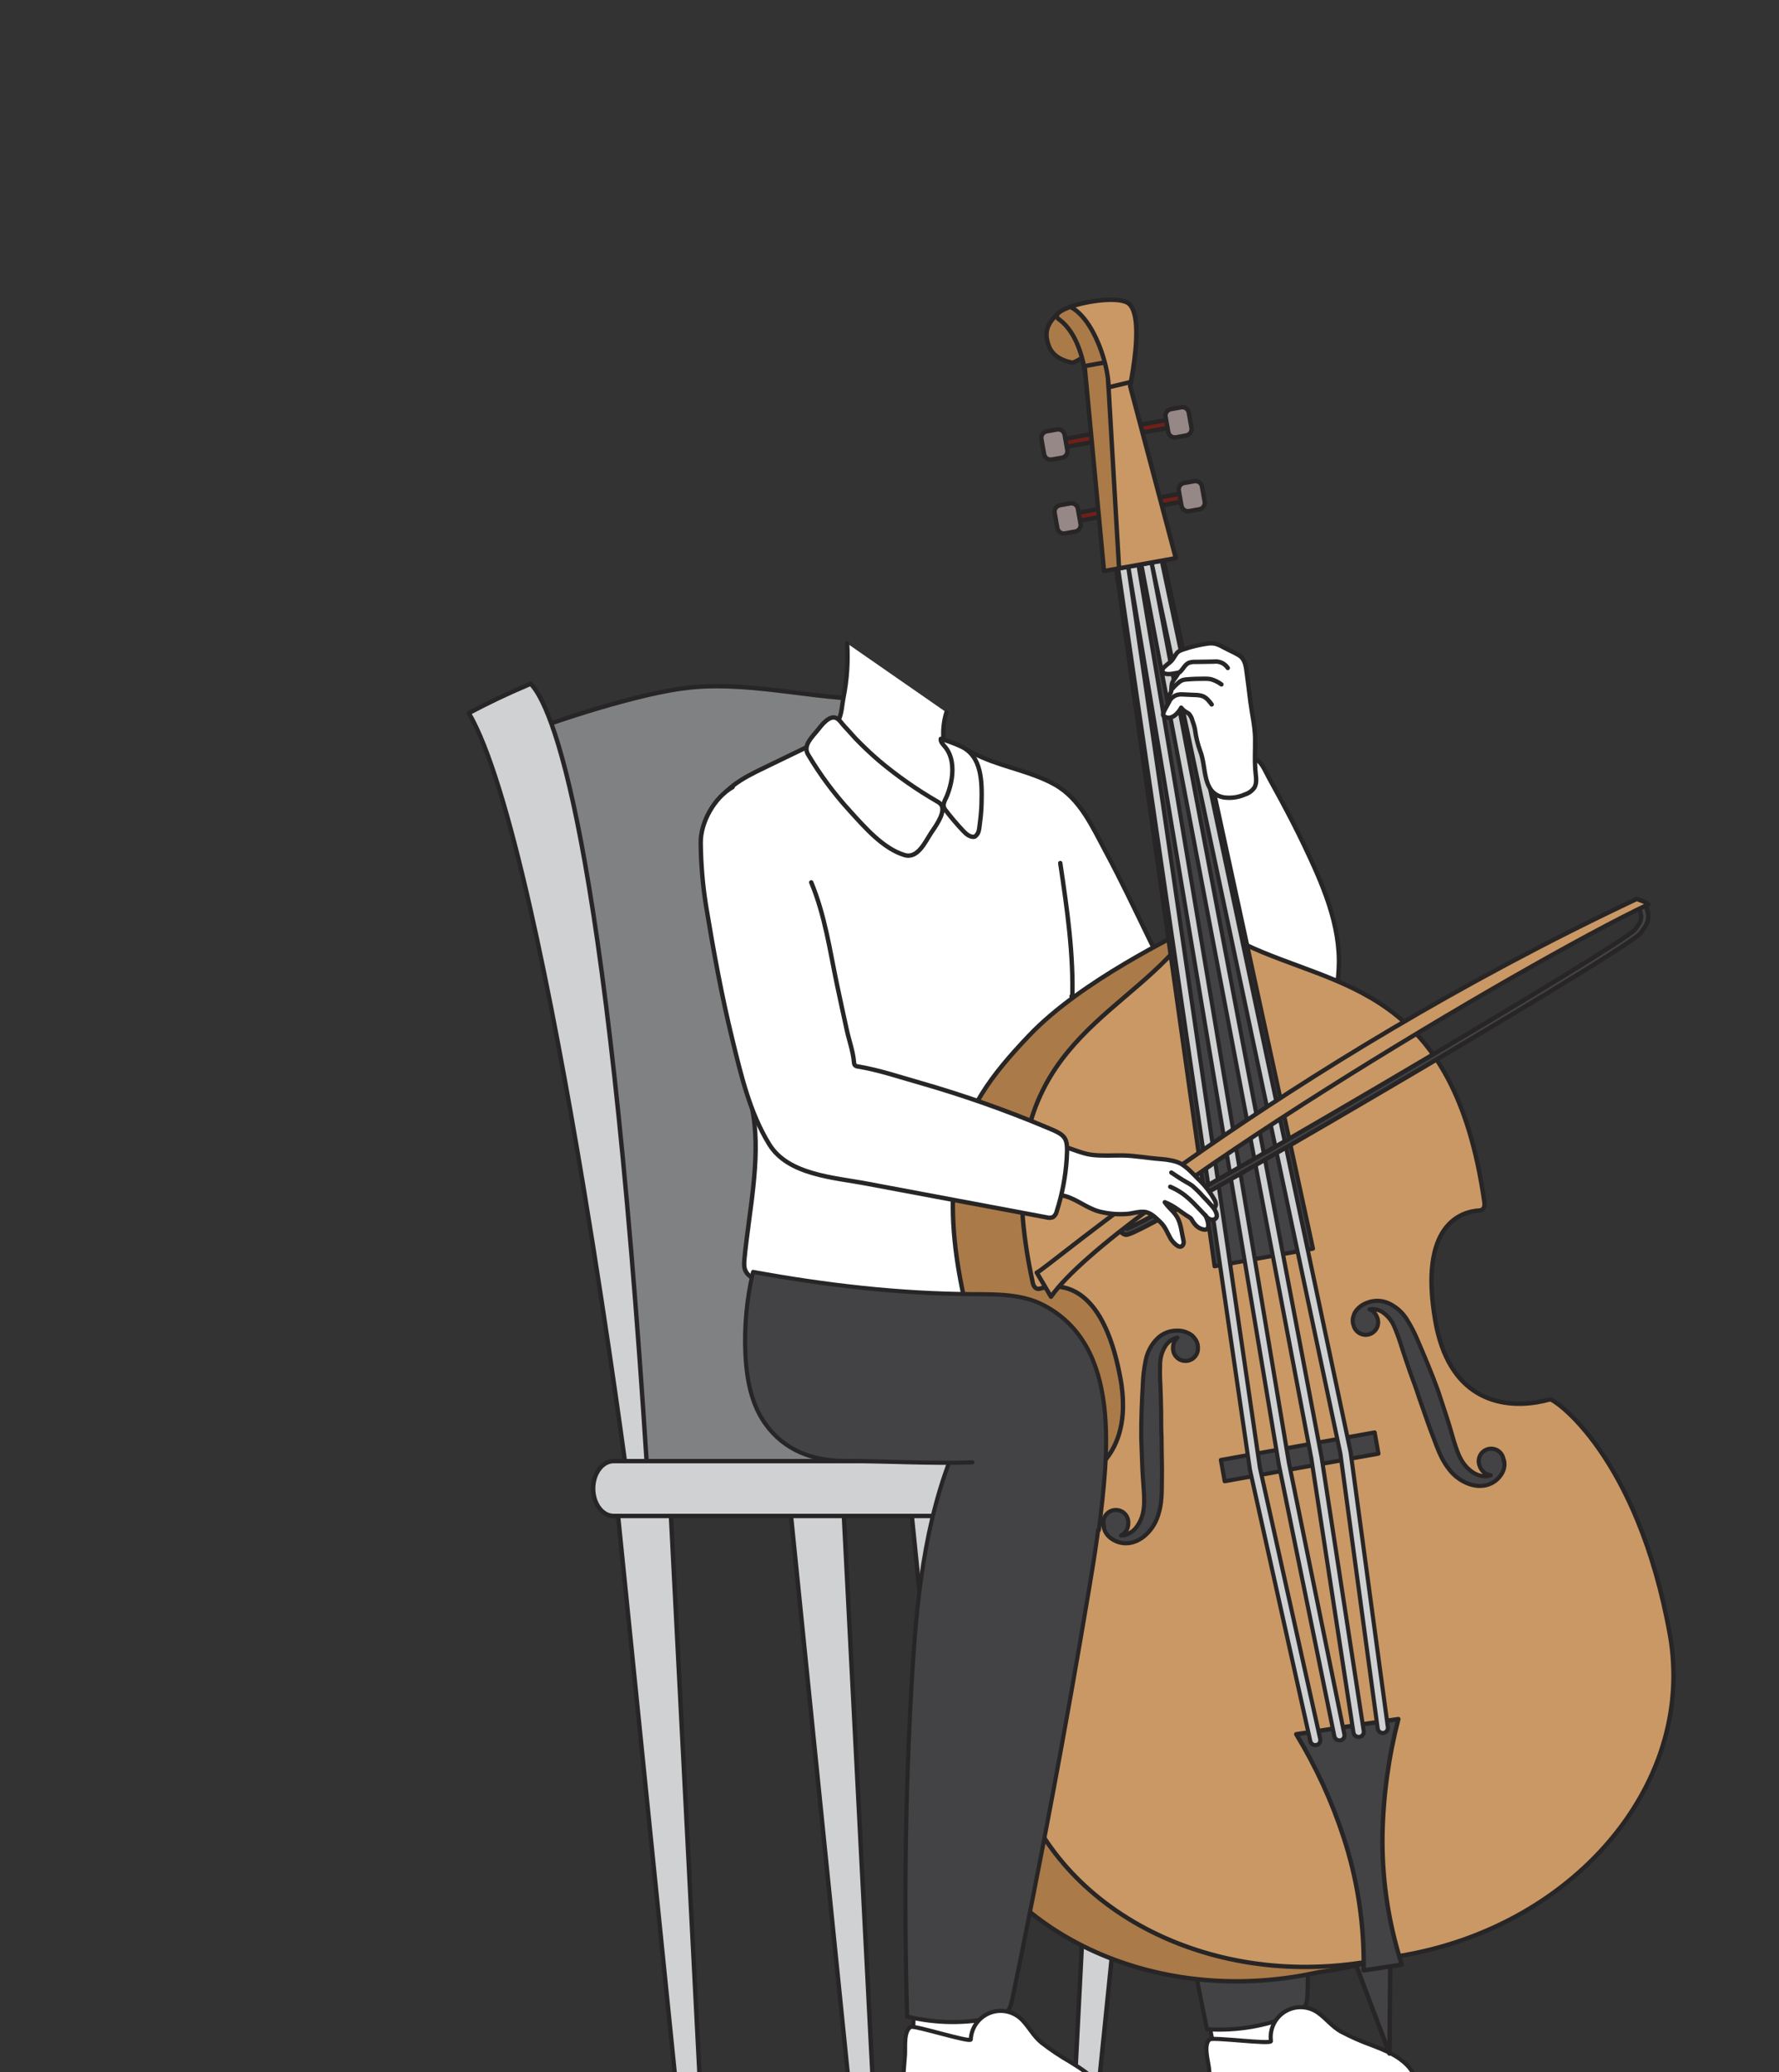 <svg width="1609" height="1873" viewBox="0 0 1609 1873" fill="none" xmlns="http://www.w3.org/2000/svg">
<rect x="0" y="0" width="1609" height="1873" fill="#333333" stroke="none"/>
<g clip-path="url(#clip0_129_1445)">
<path d="M1102.49 1862.62C1103.04 1864.74 1104.14 1866.68 1105.66 1868.25C1108.7 1870.89 1113.29 1870.24 1117.23 1869.46L1150.69 1862.72C1163.3 1860.18 1176.14 1857.56 1187.33 1851.25C1188.09 1850.9 1188.72 1850.33 1189.13 1849.6C1189.37 1848.75 1189.31 1847.85 1188.98 1847.04C1185.36 1834.78 1181.75 1822.51 1178.12 1810.25C1177.88 1808.82 1177.19 1807.51 1176.14 1806.52C1175.16 1805.93 1174.06 1805.61 1172.92 1805.58C1157.07 1803.92 1141.04 1805.4 1125.77 1809.95C1118.23 1812.21 1098.38 1814.67 1095.42 1821.68C1091.28 1831.46 1099.27 1853.31 1102.49 1862.62Z" fill="white" stroke="#272525" stroke-width="3.711" stroke-linecap="round" stroke-linejoin="round"/>
<path d="M1044.07 1318.36C1027.48 1390.38 1033.94 1465.55 1042.84 1538.92C1054.86 1637.99 1071.15 1736.41 1091.71 1834.2C1118.6 1835.95 1145.52 1831.36 1170.3 1820.8C1173.84 1819.59 1177.01 1817.47 1179.47 1814.65C1182.19 1810.98 1182.43 1806.06 1182.55 1801.47C1185.96 1675.79 1186.95 1550.02 1185.52 1424.17C1184.83 1362.45 1183.18 1298.97 1158.97 1242.21" fill="#434244"/>
<path d="M1044.07 1318.36C1027.48 1390.38 1033.94 1465.55 1042.84 1538.92C1054.86 1637.99 1071.15 1736.41 1091.71 1834.2C1118.6 1835.95 1145.52 1831.36 1170.3 1820.8C1173.84 1819.59 1177.01 1817.47 1179.47 1814.65C1182.19 1810.98 1182.43 1806.06 1182.55 1801.47C1185.96 1675.79 1186.95 1550.02 1185.52 1424.17C1184.83 1362.45 1183.18 1298.97 1158.97 1242.21" stroke="#272525" stroke-width="3.711" stroke-linecap="round" stroke-linejoin="round"/>
<path d="M1096.74 1902.31C1097.32 1908.09 1098.13 1914.38 1102.3 1918.45C1106.47 1922.51 1112.4 1923.11 1118.02 1923.57C1155.21 1926.57 1192.6 1926.1 1229.71 1922.16C1246.3 1920.41 1272.29 1916.52 1280.39 1899.51C1285.53 1888.7 1280.99 1875.24 1272.61 1866.67C1264.24 1858.1 1252.77 1853.33 1241.61 1849.01C1231.78 1845.51 1222.21 1841.32 1212.98 1836.46C1204.46 1831.68 1199.54 1824.56 1191.84 1819.18C1187.53 1816.16 1182.44 1814.47 1177.18 1814.3C1171.92 1814.13 1166.73 1815.5 1162.23 1818.24C1157.74 1820.97 1154.14 1824.96 1151.88 1829.71C1149.62 1834.46 1148.79 1839.76 1149.49 1844.98C1149.91 1848.15 1097.14 1841.19 1094.14 1843.39C1088.19 1847.8 1092.77 1862.96 1093.41 1869.19L1096.74 1902.31Z" fill="white" stroke="#272525" stroke-width="3.711" stroke-linecap="round" stroke-linejoin="round"/>
<path d="M778.378 1221.84C777.565 1242.16 777.327 1263.38 778.378 1283.68C779.688 1310.29 784.451 1313.15 758.672 1325.01C718.981 1343.25 665.101 1350.81 622.85 1352.8C599.036 1353.87 585.879 1355.08 575.996 1335.49C566.271 1316.22 568.196 1287.43 566.073 1266.31C561.052 1216.48 563.632 1165.1 558.671 1115.49C557.268 1101.42 555.753 1087.41 554.126 1073.43C551.09 1046.98 547.676 1020.73 543.846 994.411L474.626 663.31C473.018 661.98 552.657 633.542 606.716 623.917C613.364 622.746 619.616 621.932 625.272 621.317C685.105 615.602 745.673 634.951 802.709 631.557C825.372 742.453 826.126 858.609 815.39 972.779C807.412 1057.42 781.792 1137.81 778.378 1221.84Z" fill="#808183" stroke="#272525" stroke-width="3.969" stroke-linecap="round" stroke-linejoin="round"/>
<path d="M585.422 1330.04L567.403 1337.42C567.403 1337.42 551.348 1214.98 527.474 1071.49C499.412 903.403 460.515 706.458 424 644.56C441.411 635.299 459.192 626.838 477.344 619.178L480.004 618.066C498.182 636.88 548.093 742.477 585.422 1330.04Z" fill="#D0D1D3" stroke="#272525" stroke-width="3.969" stroke-linecap="round" stroke-linejoin="round"/>
<path d="M632.684 1875.94H610.457L580.749 1584.1L556.141 1342.14L605.536 1345.02L622.146 1669.81L632.684 1875.94Z" fill="#D0D1D3" stroke="#272525" stroke-width="3.969" stroke-linecap="round" stroke-linejoin="round"/>
<path d="M972.477 1875.94H994.684L1024.41 1584.1L1049.02 1342.14L999.625 1345.02L983.014 1669.81L972.477 1875.94Z" fill="#D0D1D3" stroke="#272525" stroke-width="3.969" stroke-linecap="round" stroke-linejoin="round"/>
<path d="M898.372 1875.94H876.145L846.436 1584.1L821.828 1342.14L871.203 1345.02L887.834 1669.81L898.372 1875.94Z" fill="#D0D1D3" stroke="#272525" stroke-width="3.969" stroke-linecap="round" stroke-linejoin="round"/>
<path d="M789.11 1875.94H766.883L737.175 1584.1L712.547 1342.14L761.942 1345.02L778.552 1669.81L789.11 1875.94Z" fill="#D0D1D3" stroke="#272525" stroke-width="3.969" stroke-linecap="round" stroke-linejoin="round"/>
<path d="M995.718 1345.49C995.718 1359.18 987.442 1370.28 977.202 1370.28H554.992C544.772 1370.28 536.477 1359.18 536.477 1345.49C536.477 1331.8 544.772 1320.7 554.992 1320.7H977.301C987.542 1320.7 995.817 1331.8 995.817 1345.49H995.718Z" fill="#D0D1D3" stroke="#272525" stroke-width="3.969" stroke-linecap="round" stroke-linejoin="round"/>
<path d="M781.779 1173.34C831.185 1177.99 880.883 1178.69 930.401 1175.44C940.582 1174.77 951.655 1173.46 958.899 1166.33C973.029 1152.3 964.852 1132.12 961.022 1116.2C955.525 1093.1 952.132 1069.15 948.361 1045.73C945.523 1027.99 943.023 1009.73 946.892 992.151C953.005 964.467 985.134 930.73 969.159 900.465C977.685 916.322 987.293 931.573 997.915 946.11C1002.7 952.798 1007.28 960.26 1013.24 965.955C1017.5 969.924 1021.17 976.731 1026.65 979.192C1036.45 983.677 1047.27 972.981 1054.83 968.118C1063.76 962.403 1072.14 956.39 1078.65 948.015C1085.65 939.104 1085.65 934.58 1079.64 924.597C1049.71 874.984 1027.7 821.143 1000.26 770.18C988.21 747.835 977.057 722.075 954.096 709.215C933.814 697.844 910.436 694.034 889.103 684.905C875.489 679.07 862.748 671.013 848.42 667.262C837.862 664.504 826.868 664.206 815.973 663.928C807.459 663.71 799.084 663.928 790.63 662.658C781.819 661.289 772.968 658.868 763.998 660.475C758.46 661.73 753.119 663.733 748.121 666.429L691.721 693.716C681.5 698.638 671.201 703.639 662.29 710.684C636.352 731.224 641.274 762.977 643.298 792.526C645.997 832.217 655.404 871.035 663.263 909.932C669.812 942.359 676.003 975.104 681.282 1007.69C687.97 1048.91 677.313 1095.9 673.344 1137.6C672.987 1141.41 672.669 1145.54 674.356 1148.91C676.222 1152.72 680.151 1155.04 684.041 1156.75C692.991 1160.72 702.715 1162.54 712.36 1164.19C735.394 1168.07 758.534 1171.12 781.779 1173.34Z" fill="white" stroke="#272525" stroke-width="3.969" stroke-linecap="round" stroke-linejoin="round"/>
<path d="M766.163 581.59C767.205 598.004 766.091 614.484 762.848 630.608C761.578 636.939 761.459 643.845 758.879 649.858C756.716 654.958 751.576 658.828 752.926 664.861C754.132 668.726 756.288 672.226 759.197 675.042C775.788 693.816 793.807 714.494 817.82 723.286C826.761 726.314 835.906 728.702 845.187 730.43C847.25 731.053 849.442 731.115 851.537 730.609C856.181 728.962 858.344 721.698 859.475 717.432C861.242 710.585 862.551 703.54 863.881 696.673C864.715 692.287 866.481 686.751 863.881 682.543C861.281 678.336 856.36 677.106 854.355 672.085C853.533 669.732 853.13 667.254 853.165 664.762C852.972 657.708 853.931 650.67 856.002 643.924" fill="white"/>
<path d="M766.163 581.59C767.205 598.004 766.091 614.484 762.848 630.608C761.578 636.939 761.459 643.845 758.879 649.858C756.716 654.958 751.576 658.828 752.926 664.861C754.132 668.726 756.288 672.226 759.197 675.042C775.788 693.816 793.807 714.494 817.82 723.286C826.761 726.314 835.906 728.702 845.187 730.43C847.25 731.053 849.442 731.115 851.537 730.609C856.181 728.962 858.344 721.698 859.475 717.432C861.242 710.585 862.551 703.54 863.881 696.673C864.715 692.287 866.481 686.751 863.881 682.543C861.281 678.336 856.36 677.106 854.355 672.085C853.533 669.732 853.13 667.254 853.165 664.762C852.972 657.708 853.931 650.67 856.002 643.924" stroke="#272525" stroke-width="3.969" stroke-linecap="round" stroke-linejoin="round"/>
<path d="M969.753 904.728C971.242 863.053 965.07 821.378 958.938 780.119" stroke="#272525" stroke-width="3.969" stroke-linecap="round" stroke-linejoin="round"/>
<path fill-rule="evenodd" clip-rule="evenodd" d="M1119.01 867.065C1106.83 832.909 1097.24 797.881 1090.34 762.281C1088.6 753.39 1087.05 744.466 1085.67 735.509C1084.38 727.214 1081.43 717.152 1082.12 708.758C1083.21 695.461 1102.96 687.603 1114.01 685.043C1120.4 683.574 1127.23 682.84 1133.44 685.043C1141.04 687.642 1143.7 695.938 1147.33 702.447C1151.13 709.287 1154.88 716.154 1158.58 723.047C1165.89 736.621 1172.99 750.314 1179.62 764.246C1195.73 798.142 1212.74 835.967 1210.84 874.884C1210.04 890.919 1208.85 904.195 1193.47 910.824C1176.94 917.968 1159.36 920.746 1142.29 926.184" fill="white"/>
<path d="M1119.01 867.065C1106.83 832.909 1097.24 797.881 1090.34 762.281C1088.6 753.39 1087.05 744.466 1085.67 735.509C1084.38 727.214 1081.43 717.152 1082.12 708.758C1083.21 695.461 1102.96 687.603 1114.01 685.043C1120.4 683.574 1127.23 682.84 1133.44 685.043C1141.04 687.642 1143.7 695.938 1147.33 702.447C1151.13 709.287 1154.88 716.154 1158.58 723.047C1165.89 736.621 1172.99 750.314 1179.62 764.246C1195.73 798.142 1212.74 835.967 1210.84 874.884C1210.04 890.919 1208.85 904.195 1193.47 910.824C1176.94 917.968 1159.36 920.746 1142.29 926.184" stroke="#272525" stroke-width="3.969" stroke-linecap="round" stroke-linejoin="round"/>
<path d="M1223.66 1768.68L1223.83 1769.04L1228.54 1781.78L1256.72 1856.24L1257.41 1776.5L1257.57 1763.01L1257.53 1762.63L1242.39 1765.37L1237.81 1766.22L1223.66 1768.68Z" fill="#434244" stroke="#272525" stroke-width="3.969" stroke-linecap="round" stroke-linejoin="round"/>
<path d="M851.374 1596.97C852.543 1603.53 854.073 1610.03 855.958 1616.43C889.913 1736.76 1028.39 1811.55 1176.54 1785.87C1177.08 1785.87 1177.51 1785.68 1178.03 1785.6C1178.98 1785.38 1180.01 1785.24 1181 1785.04C1184.32 1784.43 1187.63 1783.75 1190.93 1783.06C1191.54 1782.88 1192.24 1782.8 1192.91 1782.62L1194.24 1782.44C1197.75 1781.98 1201.35 1781.45 1204.94 1780.79C1205.91 1780.67 1206.92 1780.54 1207.84 1780.34C1208.35 1780.34 1208.79 1780.12 1209.3 1780.06C1354.77 1753.59 1457.53 1639.16 1451.14 1516.83C1450.68 1508.12 1449.64 1499.46 1448.02 1490.89C1418.75 1327.96 1342.84 1276.94 1339.47 1277.91C1310.4 1286.11 1261.76 1286.27 1241.81 1229.71C1239.19 1222.23 1237.2 1214.54 1235.86 1206.73C1220.87 1120.22 1258.64 1108 1276.04 1107.04C1279.58 1106.77 1280.77 1103.47 1280.33 1100.06C1272.87 1042.15 1253.86 976.738 1208.35 936.849C1174.34 907.081 1134.45 898.686 1094.94 880.389C1077.23 872.193 1099.5 824.822 1079.65 836.729C1064.16 846.036 978.344 885.985 930.815 935.956C897.593 970.884 871.179 1004.12 864.253 1053.42C858.637 1093.33 863.281 1133.52 871.854 1172.69C872.549 1176.01 874.95 1178.65 878.224 1177.69C895.014 1172.65 934.605 1171.08 950.819 1257.41C952.671 1266.81 953.523 1276.39 953.359 1285.97C951.851 1341.83 907.913 1357.53 878.621 1359.85C875.188 1360.07 821.903 1434.06 851.374 1596.97Z" fill="#AA7A49" stroke="#272525" stroke-width="3.969" stroke-linecap="round" stroke-linejoin="round"/>
<path d="M913.552 1583.96C914.724 1590.53 916.254 1597.04 918.137 1603.44C952.072 1723.75 1090.55 1798.56 1238.72 1772.86C1239.25 1772.86 1239.67 1772.67 1240.21 1772.61C1241.16 1772.39 1242.19 1772.25 1243.18 1772.03C1246.5 1771.42 1249.81 1770.74 1253.11 1770.05C1253.7 1769.87 1254.42 1769.79 1255.09 1769.61L1256.42 1769.45C1259.93 1768.97 1263.53 1768.44 1267.12 1767.78C1268.09 1767.66 1269.1 1767.53 1269.99 1767.33C1270.53 1767.33 1270.95 1767.11 1271.48 1767.05C1416.95 1740.58 1519.69 1626.15 1513.3 1503.82C1512.9 1495.11 1511.93 1486.44 1510.38 1477.86C1481.11 1314.93 1405.2 1263.91 1401.81 1264.88C1372.61 1273.2 1323.95 1273.2 1303.99 1216.7C1301.41 1209.25 1299.46 1201.59 1298.16 1193.82C1283.17 1107.33 1320.94 1095.08 1338.34 1094.13C1341.87 1093.85 1343.07 1090.56 1342.63 1087.15C1314.85 891.491 1210.12 893.694 1126.04 853.665C1124.05 852.792 1121.95 851.681 1119.94 850.728C1117.64 849.538 1115.24 848.267 1112.92 846.938C1108.59 844.636 1104.42 842.115 1100.32 839.436C1097.9 837.928 1095.51 836.241 1093.15 834.554C1090.47 832.57 1087.72 830.466 1085.1 828.283C1083.43 831.2 1081.64 834.038 1079.78 836.817C1078.2 839.278 1076.54 841.659 1074.8 843.961C1071.9 847.93 1068.84 851.701 1065.63 855.332C1063.92 857.317 1062.13 859.302 1060.33 861.286L1055.61 866.367C990.81 932.749 891.921 966.725 934.152 1159.78C934.846 1163.09 937.248 1165.83 940.522 1164.8C957.311 1159.74 996.903 1158.17 1013.1 1244.52C1014.97 1253.91 1015.82 1263.48 1015.66 1273.06C1014.13 1328.92 970.211 1344.64 940.899 1346.96C937.367 1347.06 884.082 1421.05 913.552 1583.96Z" fill="#CA9865" stroke="#272525" stroke-width="3.969" stroke-linecap="round" stroke-linejoin="round"/>
<path d="M1224.35 1189.04C1224.61 1188.06 1224.97 1187.13 1225.44 1186.24C1228.05 1182.2 1231.92 1179.14 1236.46 1177.55C1242.59 1175.12 1249.44 1175.22 1255.51 1177.82C1262.5 1180.94 1268.39 1186.09 1272.44 1192.59C1276.47 1199.05 1279.94 1205.85 1282.8 1212.91C1288.75 1226.8 1295.2 1241.94 1300.66 1257.11C1303.18 1264.75 1305.68 1272.39 1308.16 1279.91C1310.64 1287.43 1312.86 1295.23 1314.85 1302.15C1315.86 1305.65 1317.03 1308.84 1318.14 1311.92C1319.23 1314.91 1320.61 1317.8 1322.25 1320.53C1325.01 1325.08 1328.82 1328.91 1333.36 1331.68C1334.37 1332.23 1335.41 1332.7 1336.48 1333.11C1337.56 1333.58 1338.71 1333.89 1339.89 1334.03C1341.94 1334.54 1344.08 1334.58 1346.14 1334.13C1346.9 1333.95 1347.59 1333.71 1348.3 1333.47C1346.05 1333.18 1343.92 1332.26 1342.17 1330.81C1340.41 1329.36 1339.1 1327.45 1338.38 1325.29C1337.75 1323.87 1337.42 1322.34 1337.42 1320.78C1337.41 1319.23 1337.72 1317.69 1338.34 1316.27C1338.95 1314.84 1339.86 1313.55 1340.99 1312.49C1342.13 1311.43 1343.47 1310.62 1344.94 1310.1C1346.4 1309.58 1347.96 1309.38 1349.51 1309.49C1351.06 1309.6 1352.57 1310.03 1353.94 1310.76C1355.32 1311.48 1356.53 1312.48 1357.5 1313.7C1358.47 1314.91 1359.17 1316.31 1359.58 1317.81C1359.83 1318.72 1359.97 1319.65 1360.01 1320.59C1360.03 1320.22 1360.08 1319.85 1360.15 1319.48C1360.41 1320.44 1360.58 1321.41 1360.67 1322.4C1360.87 1325.37 1360.25 1328.35 1358.86 1330.99C1356.61 1335.33 1353 1338.81 1348.58 1340.91C1345.75 1342.29 1342.66 1343.03 1339.51 1343.1C1337.86 1343.23 1336.2 1343.15 1334.57 1342.84C1332.77 1342.58 1331 1342.17 1329.27 1341.61C1321.92 1339.07 1315.48 1334.44 1310.74 1328.27C1308.3 1325.16 1306.15 1321.84 1304.31 1318.35C1302.48 1314.81 1300.87 1311.18 1299.47 1307.45C1296.77 1300.07 1293.95 1293.32 1291.31 1285.62C1288.67 1277.92 1285.99 1270.58 1283.37 1263.02C1280.99 1255.28 1278.07 1247.94 1275.43 1240.53C1272.79 1233.13 1270.47 1225.79 1268.07 1218.71C1266.11 1212.09 1263.78 1205.58 1261.1 1199.22C1258.99 1194.19 1255.56 1189.83 1251.18 1186.58C1247.6 1183.93 1243.11 1182.82 1238.7 1183.48C1240.27 1184.15 1241.68 1185.13 1242.85 1186.38C1244.02 1187.62 1244.92 1189.09 1245.49 1190.7C1246.11 1192.12 1246.44 1193.66 1246.45 1195.21C1246.46 1196.77 1246.14 1198.31 1245.53 1199.73C1244.91 1201.16 1244.01 1202.44 1242.87 1203.5C1241.74 1204.56 1240.4 1205.38 1238.93 1205.9C1237.47 1206.41 1235.91 1206.62 1234.36 1206.51C1232.81 1206.4 1231.3 1205.96 1229.93 1205.24C1228.55 1204.52 1227.34 1203.52 1226.37 1202.3C1225.4 1201.09 1224.69 1199.69 1224.29 1198.18C1223.16 1195.24 1223.19 1191.97 1224.35 1189.04Z" fill="#434244" stroke="#272525" stroke-width="3.711" stroke-linecap="round" stroke-linejoin="round"/>
<path d="M1080.13 1209.34C1079.57 1208.51 1078.91 1207.75 1078.15 1207.1C1074.32 1204.21 1069.63 1202.68 1064.83 1202.75C1058.2 1202.59 1051.78 1205.06 1046.97 1209.64C1041.47 1215.02 1037.72 1221.93 1036.22 1229.48C1034.67 1236.93 1033.78 1244.5 1033.56 1252.11C1032.72 1267.29 1031.97 1283.64 1032.17 1299.73C1032.47 1307.79 1032.76 1315.83 1033.04 1323.73C1033.32 1331.63 1033.95 1339.72 1034.47 1346.95C1034.75 1350.54 1034.77 1353.95 1034.79 1357.23C1034.81 1360.42 1034.52 1363.6 1033.91 1366.73C1032.9 1371.96 1030.66 1376.86 1027.37 1381.04C1026.6 1381.91 1025.79 1382.73 1024.93 1383.5C1024.08 1384.31 1023.11 1384.98 1022.05 1385.49C1020.31 1386.69 1018.31 1387.47 1016.21 1387.75C1015.47 1387.85 1014.72 1387.9 1013.97 1387.91C1015.99 1386.85 1017.67 1385.24 1018.82 1383.27C1019.97 1381.3 1020.54 1379.05 1020.48 1376.77C1020.57 1375.23 1020.33 1373.68 1019.8 1372.23C1019.26 1370.78 1018.43 1369.45 1017.36 1368.34C1016.29 1367.22 1015 1366.34 1013.57 1365.74C1012.14 1365.14 1010.6 1364.85 1009.06 1364.87C1007.51 1364.89 1005.98 1365.24 1004.57 1365.87C1003.16 1366.51 1001.9 1367.44 1000.86 1368.58C999.824 1369.73 999.034 1371.08 998.541 1372.55C998.048 1374.02 997.862 1375.57 997.995 1377.11C998.085 1378.05 998.278 1378.97 998.57 1379.87C998.409 1379.53 998.23 1379.2 998.035 1378.88C998.119 1379.86 998.298 1380.84 998.57 1381.79C999.407 1384.65 1001.03 1387.22 1003.25 1389.2C1006.23 1391.87 1009.87 1393.7 1013.79 1394.5C1017.71 1395.31 1021.77 1395.06 1025.56 1393.78C1027.16 1393.33 1028.69 1392.67 1030.1 1391.8C1031.7 1390.92 1033.22 1389.92 1034.65 1388.8C1040.65 1383.87 1045.09 1377.29 1047.41 1369.87C1048.61 1366.13 1049.49 1362.29 1050.03 1358.4C1050.51 1354.45 1050.76 1350.47 1050.78 1346.49C1050.78 1338.55 1051.06 1331.31 1050.88 1323.21C1050.7 1315.11 1050.66 1307.33 1050.57 1299.22C1050.11 1291.14 1050.29 1283.24 1050.21 1275.4C1050.13 1267.56 1049.75 1259.84 1049.53 1252.36C1049.09 1245.47 1049.02 1238.56 1049.33 1231.66C1049.58 1226.21 1051.29 1220.92 1054.28 1216.34C1056.73 1212.62 1060.55 1210.03 1064.91 1209.12C1063.65 1210.28 1062.64 1211.69 1061.96 1213.26C1061.28 1214.84 1060.93 1216.53 1060.94 1218.25C1060.86 1219.79 1061.09 1221.34 1061.63 1222.79C1062.16 1224.24 1062.99 1225.57 1064.07 1226.69C1065.14 1227.8 1066.43 1228.69 1067.86 1229.28C1069.28 1229.88 1070.82 1230.18 1072.37 1230.15C1073.92 1230.13 1075.44 1229.79 1076.85 1229.15C1078.26 1228.51 1079.52 1227.59 1080.56 1226.44C1081.6 1225.29 1082.39 1223.94 1082.88 1222.47C1083.38 1221.01 1083.56 1219.45 1083.43 1217.91C1083.45 1214.74 1082.27 1211.68 1080.13 1209.34Z" fill="#434244" stroke="#272525" stroke-width="3.711" stroke-linecap="round" stroke-linejoin="round"/>
<path d="M1007.47 388.713L960.234 397.186L961.524 404.374L1008.76 395.901L1007.47 388.713Z" fill="#702018" stroke="#272525" stroke-width="3.969" stroke-linecap="round" stroke-linejoin="round"/>
<path d="M960.567 413.707L951.181 415.374C949.643 415.635 948.064 415.282 946.784 414.392C945.504 413.501 944.624 412.143 944.334 410.611L941.873 396.719C941.612 395.181 941.965 393.603 942.855 392.322C943.746 391.042 945.104 390.162 946.636 389.872L956.023 388.186C957.561 387.924 959.139 388.277 960.42 389.168C961.7 390.059 962.58 391.416 962.87 392.949L965.33 406.84C965.597 408.381 965.247 409.965 964.356 411.25C963.465 412.534 962.104 413.417 960.567 413.707Z" fill="#968887" stroke="#272525" stroke-width="3.969" stroke-linecap="round" stroke-linejoin="round"/>
<path d="M1019.4 455.49L972.172 463.963L973.461 471.151L1020.69 462.678L1019.4 455.49Z" fill="#702018" stroke="#272525" stroke-width="3.969" stroke-linecap="round" stroke-linejoin="round"/>
<path d="M972.52 480.471L963.133 482.158C961.599 482.413 960.025 482.058 958.749 481.168C957.473 480.278 956.596 478.924 956.306 477.395L953.865 463.523C953.604 461.986 953.957 460.407 954.848 459.127C955.738 457.846 957.096 456.966 958.628 456.677L968.015 454.99C969.556 454.729 971.137 455.084 972.418 455.979C973.698 456.874 974.576 458.236 974.862 459.772L977.342 473.664C977.591 475.204 977.225 476.781 976.323 478.054C975.421 479.327 974.055 480.195 972.52 480.471Z" fill="#968887" stroke="#272525" stroke-width="3.969" stroke-linecap="round" stroke-linejoin="round"/>
<path d="M1069.98 445.851L1022.75 454.324L1024.04 461.513L1071.27 453.04L1069.98 445.851Z" fill="#702018" stroke="#272525" stroke-width="3.969" stroke-linecap="round" stroke-linejoin="round"/>
<path d="M1070.96 436.58L1080.36 434.894C1081.89 434.662 1083.45 435.033 1084.71 435.929C1085.97 436.826 1086.83 438.176 1087.11 439.696L1089.59 453.588C1089.83 455.107 1089.46 456.658 1088.58 457.916C1087.69 459.174 1086.36 460.041 1084.85 460.335L1075.44 462.022C1073.91 462.278 1072.33 461.922 1071.06 461.032C1069.78 460.142 1068.91 458.788 1068.62 457.259L1066.14 443.368C1065.89 441.83 1066.26 440.259 1067.16 438.991C1068.06 437.722 1069.43 436.857 1070.96 436.58Z" fill="#968887" stroke="#272525" stroke-width="3.969" stroke-linecap="round" stroke-linejoin="round"/>
<path d="M1058.02 379.09L1010.78 387.547L1012.07 394.736L1059.3 386.279L1058.02 379.09Z" fill="#702018" stroke="#272525" stroke-width="3.969" stroke-linecap="round" stroke-linejoin="round"/>
<path d="M1058.94 369.82L1068.32 368.133C1069.86 367.872 1071.44 368.224 1072.72 369.115C1074 370.006 1074.88 371.363 1075.17 372.896L1077.65 386.788C1077.91 388.322 1077.55 389.896 1076.66 391.172C1075.77 392.448 1074.42 393.324 1072.89 393.614L1063.5 395.321C1061.96 395.582 1060.38 395.226 1059.1 394.332C1057.82 393.437 1056.94 392.074 1056.66 390.538L1054.17 376.647C1053.92 375.112 1054.27 373.538 1055.16 372.262C1056.05 370.987 1057.41 370.11 1058.94 369.82Z" fill="#968887" stroke="#272525" stroke-width="3.969" stroke-linecap="round" stroke-linejoin="round"/>
<path d="M1187.54 1128.65L1049.69 493.459L1007.56 501.02L1098.51 1144.59L1187.54 1128.65Z" fill="#434244" stroke="#272525" stroke-width="3.711" stroke-linecap="round" stroke-linejoin="round"/>
<path d="M1246.73 1313.98L1243.3 1294.75L1104.2 1319.66L1107.66 1338.91L1246.73 1313.98Z" fill="#434244" stroke="#272525" stroke-width="3.711" stroke-linecap="round" stroke-linejoin="round"/>
<path d="M1215.42 1661.3C1227.04 1697 1233.1 1734.29 1233.4 1771.84C1233.4 1774.97 1233.4 1778.01 1233.26 1781.04L1240.68 1779.97L1260.52 1776.96L1267.87 1775.88C1266.97 1773.05 1266 1770.09 1265.19 1767.13C1254.75 1731.71 1249.76 1694.91 1250.38 1657.98C1251.1 1622.83 1255.92 1587.89 1264.73 1553.85L1252.43 1555.68L1246.63 1556.49L1230.4 1558.87L1224.44 1559.81L1212.54 1561.51L1206.58 1562.43L1190.41 1564.93L1184.6 1565.76L1172.39 1567.57C1190.32 1597.03 1204.76 1628.49 1215.42 1661.3Z" fill="#434244" stroke="#272525" stroke-width="3.969" stroke-linecap="round" stroke-linejoin="round"/>
<path d="M1255.24 1561.22L1221.5 1312.38L1048.9 498.342L1041.06 455.297C1040.83 454.097 1040.13 453.037 1039.12 452.347C1038.11 451.657 1036.87 451.39 1035.67 451.606C1034.78 451.763 1033.97 452.186 1033.32 452.817L1024.65 389.569C1024.58 388.965 1024.38 388.383 1024.07 387.858C1023.77 387.332 1023.36 386.875 1022.87 386.513C1022.14 385.931 1021.25 385.582 1020.33 385.511C1019.4 385.441 1018.47 385.652 1017.66 386.117C1016.86 386.582 1016.21 387.28 1015.81 388.119C1015.4 388.958 1015.26 389.899 1015.4 390.82L1030.45 500.505L1186.07 1318.61L1224.14 1566.12C1224.25 1566.74 1224.48 1567.33 1224.82 1567.86C1225.16 1568.39 1225.61 1568.84 1226.12 1569.2C1226.89 1569.73 1227.79 1570.01 1228.72 1570.01H1229.46C1230.07 1569.93 1230.66 1569.73 1231.19 1569.41C1231.72 1569.1 1232.18 1568.69 1232.55 1568.19C1232.92 1567.7 1233.19 1567.14 1233.34 1566.54C1233.49 1565.94 1233.52 1565.32 1233.43 1564.71L1195.26 1317.04L1040.31 502.47L1212.31 1313.97L1246.05 1562.47C1246.2 1563.57 1246.74 1564.58 1247.58 1565.3C1248.41 1566.03 1249.48 1566.44 1250.59 1566.44H1251.25C1251.84 1566.37 1252.42 1566.17 1252.94 1565.87C1253.46 1565.57 1253.92 1565.17 1254.28 1564.69C1254.67 1564.21 1254.95 1563.65 1255.11 1563.05C1255.28 1562.46 1255.32 1561.83 1255.24 1561.22Z" fill="#D0D1D3" stroke="#272525" stroke-width="3.711" stroke-linecap="round" stroke-linejoin="round"/>
<path d="M1165.75 1322.22L1028.08 501.353L1004.09 392.878C1003.84 391.676 1003.13 390.621 1002.1 389.941C1001.07 389.297 999.822 389.083 998.631 389.346C997.44 389.61 996.4 390.329 995.733 391.35C995.402 391.865 995.176 392.441 995.067 393.043C994.958 393.646 994.968 394.264 995.098 394.863L1008.89 457.197C1008.07 456.845 1007.17 456.728 1006.29 456.86C1005.08 457.078 1004.01 457.763 1003.31 458.765C1002.6 459.768 1002.32 461.009 1002.52 462.218L1009.98 504.588L1130.5 1328.59L1185.08 1573.76C1185.31 1574.9 1185.97 1575.91 1186.92 1576.58C1187.7 1577.11 1188.62 1577.39 1189.56 1577.39C1189.89 1577.42 1190.23 1577.42 1190.56 1577.39C1191.75 1577.14 1192.8 1576.42 1193.47 1575.41C1193.8 1574.89 1194.02 1574.32 1194.12 1573.72C1194.22 1573.12 1194.2 1572.51 1194.07 1571.91L1139.55 1326.9L1019.37 505.342L1156.66 1323.91L1206.85 1569.39C1207.09 1570.56 1207.76 1571.6 1208.73 1572.29C1209.52 1572.83 1210.44 1573.12 1211.39 1573.12C1211.7 1573.15 1212 1573.15 1212.31 1573.12C1212.9 1573.01 1213.47 1572.77 1213.98 1572.43C1214.48 1572.09 1214.91 1571.66 1215.25 1571.15C1215.59 1570.64 1215.82 1570.07 1215.93 1569.47C1216.05 1568.88 1216.04 1568.26 1215.92 1567.67L1165.75 1322.22Z" fill="#D0D1D3" stroke="#272525" stroke-width="3.711" stroke-linecap="round" stroke-linejoin="round"/>
<path d="M957.843 282.41C947.721 291.698 943.633 299.656 948.694 312.893C951.175 319.323 957.168 325.415 970.305 327.896C984.197 321.942 989.476 313.131 1003.05 305.828L957.843 282.41Z" fill="#AA7A49" stroke="#272525" stroke-width="3.969" stroke-linecap="round" stroke-linejoin="round"/>
<path d="M989.898 338.952L1010.04 335.34L1050.39 493.349L1006.85 501.148L989.898 338.952Z" fill="#362A2B" stroke="#272525" stroke-width="3.969" stroke-linecap="round" stroke-linejoin="round"/>
<path d="M1024.75 333.875C1024.06 338.42 1023.35 342.349 1022.77 345.267C1022.49 346.795 1022.23 348.045 1022.06 348.958C1021.88 349.871 1021.68 350.704 1021.68 350.704L983.039 355.725C983.039 355.725 983.039 352.391 982.543 347.112V346.854C982.543 346.557 982.543 346.279 982.543 345.961V345.048C980.936 329.549 975.557 301.389 957.657 288.549C952.696 284.996 958.371 280.769 968.155 277.356C984.488 271.64 1012.25 268.207 1020.53 274.081C1030.97 281.623 1027.91 313.693 1024.75 333.875Z" fill="#AA7A49" stroke="#272525" stroke-width="3.969" stroke-linecap="round" stroke-linejoin="round"/>
<path d="M1063.43 504.502V504.542L1012.13 513.73L998.511 516.171L983.35 355.682L982.536 347.109L982.516 346.851L982.437 345.958L982.337 345.045L981.008 330.915L999.146 327.66L1015.6 324.703L1015.76 325.358L1018.02 333.812L1021.17 345.66L1022.05 348.954L1063.43 504.502Z" fill="#AA7A49" stroke="#272525" stroke-width="3.969" stroke-linecap="round" stroke-linejoin="round"/>
<path d="M1063.44 504.502L1012.14 513.73L1002.79 353.161L1002.63 350.105V349.232L1002.35 344.647L1001.72 333.732L1018.09 333.891H1024.82C1024.12 338.436 1023.41 342.365 1022.83 345.282C1022.56 346.811 1022.3 348.061 1022.12 348.974L1063.44 504.502Z" fill="#CA9865" stroke="#272525" stroke-width="3.969" stroke-linecap="round" stroke-linejoin="round"/>
<path d="M1024.75 333.868C1024.06 338.413 1023.34 342.342 1022.77 345.259L1021.18 345.656L1002.63 350.102V349.129C1002.63 347.7 1002.51 346.152 1002.35 344.545C1001.77 338.832 1000.72 333.176 999.213 327.637C993.894 307.493 982.661 284.572 968.016 277.328C984.348 271.613 1012.11 268.18 1020.39 274.054C1030.97 281.615 1027.91 313.685 1024.75 333.868Z" fill="#CA9865" stroke="#272525" stroke-width="3.969" stroke-linecap="round" stroke-linejoin="round"/>
<path d="M1481.98 819.98C1485.29 827.918 1485.95 831.569 1478.43 840.579C1473.13 846.91 1377.51 905.414 1251.06 979.695C1127.52 1052.27 1031.37 1106.51 1019.37 1110.48C1017.12 1109.11 1013.99 1104.7 1010.69 1097.1C1009 1098.27 1007.24 1099.34 1005.43 1100.32L1005.16 1100.43C1008.53 1107.88 1012.64 1114.33 1017.36 1115.91C1018.17 1116.21 1019.05 1116.21 1019.86 1115.91C1024.53 1114.78 1038.77 1107.98 1094.32 1076.6C1135.64 1053.3 1190.89 1021.39 1249.85 986.78C1332.92 938.119 1475.69 853.082 1483.61 843.635C1492.94 832.522 1491.66 826.628 1488.19 818.312C1486.16 818.989 1484.08 819.545 1481.98 819.98Z" fill="#434244" stroke="#272525" stroke-width="3.969" stroke-linecap="round" stroke-linejoin="round"/>
<path d="M1480.38 812.525C1154.56 965.891 943.562 1149.9 937.688 1150.29L950.567 1172.12C1006.27 1092.05 1380.08 869.76 1490.8 817.487C1488.99 815.383 1483.24 813.696 1480.38 812.525Z" fill="#CA9865" stroke="#272525" stroke-width="3.969" stroke-linecap="round" stroke-linejoin="round"/>
<path fill-rule="evenodd" clip-rule="evenodd" d="M1057.3 634.357C1057.95 631.816 1056.15 631.4 1057.08 628.939C1057.64 627.431 1059.06 626.518 1059.28 624.771C1059.7 622.43 1059.28 619.056 1060.43 616.694C1062 613.34 1064.58 611.515 1065.71 608.062C1065.71 608.062 1060.85 608.935 1060.04 609.054C1057.28 609.471 1049.94 609.967 1051.6 604.787C1052.18 603.021 1057.97 599.012 1059.18 597.702C1061.17 595.718 1062.32 593.058 1064.03 590.836C1066.01 588.157 1068.57 587.541 1071.71 586.509C1078.36 584.302 1085.2 582.701 1092.15 581.727C1098.64 580.794 1101.95 582.58 1107.53 585.577C1111.91 587.958 1116.62 589.804 1120.84 592.463C1125.07 595.122 1126.5 600.163 1127.19 605.144C1128.52 614.789 1129.71 624.434 1130.9 634.099C1132.25 644.934 1135.03 656.286 1135.19 667.201C1135.35 678.116 1134.48 688.435 1135.69 699.291C1136.16 703.577 1136.7 708.221 1134.5 711.932C1132.38 714.904 1129.33 717.094 1125.84 718.164C1119.86 720.791 1113.26 721.691 1106.79 720.764C1086.79 717.033 1091.47 693.377 1085.46 678.731C1083.23 672.605 1081.69 666.248 1080.87 659.779C1080.33 656.912 1079.52 654.102 1078.45 651.384C1077.95 649.109 1076.88 646.999 1075.34 645.252C1074.43 644.561 1073.46 643.95 1072.44 643.426C1070.84 642.452 1069.44 641.179 1068.31 639.675C1065.55 645.073 1058.25 652.356 1052.2 646.82C1050.53 645.212 1056.76 636.381 1057.3 634.357Z" fill="white" stroke="#272525" stroke-width="3.969" stroke-linecap="round" stroke-linejoin="round"/>
<path fill-rule="evenodd" clip-rule="evenodd" d="M1110.47 603.78C1109.11 601.739 1107.22 600.119 1104.99 599.105C1102.76 598.091 1100.29 597.723 1097.86 598.045L1080.8 598.303C1078.83 598.201 1076.86 598.512 1075.02 599.216C1071.05 601.081 1069.54 606.241 1065.73 608.424" fill="white"/>
<path d="M1110.47 603.78C1109.11 601.739 1107.22 600.119 1104.99 599.105C1102.76 598.091 1100.29 597.723 1097.86 598.045L1080.8 598.303C1078.83 598.201 1076.86 598.512 1075.02 599.216C1071.05 601.081 1069.54 606.241 1065.73 608.424" stroke="#272525" stroke-width="3.969" stroke-linecap="round" stroke-linejoin="round"/>
<path fill-rule="evenodd" clip-rule="evenodd" d="M1104.71 618.641C1101.85 616.501 1098.62 614.907 1095.19 613.937C1093.45 613.613 1091.68 613.467 1089.91 613.501C1084.55 613.501 1079.17 613.62 1073.81 614.076C1072.1 614.126 1070.41 614.462 1068.81 615.069C1067.41 615.766 1066.13 616.691 1065.02 617.807C1063.29 619.317 1061.66 620.941 1060.14 622.669" fill="white"/>
<path d="M1104.71 618.641C1101.85 616.501 1098.62 614.907 1095.19 613.937C1093.45 613.613 1091.68 613.467 1089.91 613.501C1084.55 613.501 1079.17 613.62 1073.81 614.076C1072.1 614.126 1070.41 614.462 1068.81 615.069C1067.41 615.766 1066.13 616.691 1065.02 617.807C1063.29 619.317 1061.66 620.941 1060.14 622.669" stroke="#272525" stroke-width="3.969" stroke-linecap="round" stroke-linejoin="round"/>
<path fill-rule="evenodd" clip-rule="evenodd" d="M1095.91 636.75C1093.67 633.754 1091.25 630.638 1087.78 629.249C1085.6 628.53 1083.32 628.175 1081.03 628.197L1069.68 627.681C1068.28 627.552 1066.88 627.632 1065.51 627.919C1063.74 628.302 1062.09 629.082 1060.67 630.199C1059.25 631.316 1058.1 632.742 1057.31 634.369" fill="white"/>
<path d="M1095.91 636.75C1093.67 633.754 1091.25 630.638 1087.78 629.249C1085.6 628.53 1083.32 628.175 1081.03 628.197L1069.68 627.681C1068.28 627.552 1066.88 627.632 1065.51 627.919C1063.74 628.302 1062.09 629.082 1060.67 630.199C1059.25 631.316 1058.1 632.742 1057.31 634.369" stroke="#272525" stroke-width="3.969" stroke-linecap="round" stroke-linejoin="round"/>
<path fill-rule="evenodd" clip-rule="evenodd" d="M916.944 1051.29C922.886 1045.36 929.476 1040.1 936.591 1035.64C950.146 1027.48 971.797 1041.89 987.157 1043.81C996.782 1045.02 1006.17 1044.27 1015.24 1044.39C1026.79 1044.55 1037.78 1046.81 1050.74 1047.74C1055.74 1048.12 1063.24 1049.29 1067.73 1051.71C1073.8 1055.03 1079.14 1061.14 1084 1066C1090.02 1071.63 1095.06 1078.21 1098.93 1085.49C1099.56 1086.79 1099.8 1088.24 1099.62 1089.68C1099.62 1089.95 1098.13 1092.63 1097.76 1092.12C1099.4 1094.42 1102.4 1099.86 1098.87 1101.88C1095.33 1103.9 1091.78 1100.97 1089.96 1098.41C1091.78 1100.97 1095.91 1112.56 1088.84 1111.41C1083.72 1110.57 1080.59 1107.16 1078.09 1102.87C1077.76 1102.21 1077.32 1101.6 1076.78 1101.09C1075.55 1100.18 1074.27 1099.34 1072.95 1098.57C1070.43 1096.8 1067.85 1095.13 1065.39 1093.31C1061.71 1090.6 1057.71 1088.38 1053.48 1086.68C1056.85 1091.72 1062.13 1095.41 1065.01 1100.79C1068.21 1106.74 1068.82 1114.46 1070.29 1121.03C1070.66 1122.17 1070.66 1123.4 1070.29 1124.54C1067.57 1130.93 1060.37 1122.4 1058.74 1119.56C1055.33 1113.61 1054.12 1108.95 1049.04 1104.22C1045.07 1100.53 1040.68 1095.91 1034.96 1095.41C1030.34 1094.99 1025.9 1096.42 1021.27 1097.08C1013.32 1097.92 1005.28 1097.5 997.457 1095.83C986.105 1093.84 977.413 1086.44 967.074 1082.37C960.426 1079.75 952.547 1079.51 945.561 1078.28C931.531 1075.78 917.183 1075.47 903.192 1072.93C902.596 1072.93 899.084 1073.44 899.342 1072.93C900.334 1070.94 902.517 1068.7 903.807 1066.75C907.659 1061.18 912.06 1056 916.944 1051.29Z" fill="white" stroke="#272525" stroke-width="3.969" stroke-linecap="round" stroke-linejoin="round"/>
<path d="M1090.59 1099.08C1079.2 1087.45 1073.37 1079.24 1058.42 1072.71" stroke="#272525" stroke-width="3.969" stroke-linecap="round" stroke-linejoin="round"/>
<path d="M1098.33 1092.63C1094.9 1088.78 1091.92 1085.34 1088.29 1081.69C1085.23 1078.22 1081.95 1074.95 1078.47 1071.91C1076.71 1070.63 1074.87 1069.49 1072.95 1068.48C1068.3 1065.84 1063.86 1062.86 1059.41 1059.88" stroke="#272525" stroke-width="3.969" stroke-linecap="round" stroke-linejoin="round"/>
<path d="M825.637 1848.62C825.322 1851.03 825.623 1853.48 826.51 1855.74C827.531 1857.55 829.018 1859.05 830.816 1860.09C840.739 1866.44 853.46 1865.55 865.208 1864.75C881.085 1863.66 897.047 1863.16 913.095 1863.27C908.928 1844.29 905.547 1825.17 902.954 1805.89C881.482 1806.39 859.711 1805.89 838.298 1807.38C830.162 1807.98 828.117 1809.09 826.986 1817.3C825.597 1827.48 826.073 1838.32 825.637 1848.62Z" fill="white" stroke="#272525" stroke-width="3.711" stroke-linecap="round" stroke-linejoin="round"/>
<path d="M662.611 711.459C646.219 720.766 633.438 743.212 633.756 762.204C633.974 781.545 635.646 800.843 638.757 819.934C645.425 860.022 652.649 900.05 662.353 939.522C670.291 971.91 678.011 1005.51 695.673 1034.24C712.82 1062.21 754.336 1064.23 784.402 1069.97L946.518 1100.37C948.44 1100.96 950.506 1100.88 952.373 1100.13C954.148 1098.85 955.368 1096.94 955.786 1094.79C960.716 1079.43 963.736 1063.52 964.776 1047.42C966.086 1027.4 964.141 1026.27 946.141 1018.8C909.244 1003.34 871.473 990.047 833.023 978.995C814.626 973.815 794.84 967.087 776.226 964.051C775.096 964.014 774.017 963.57 773.189 962.801C772.648 961.998 772.364 961.05 772.376 960.082C771.423 949.524 767.93 940.713 765.727 930.314C762.85 916.859 759.774 903.423 757.015 889.968C750.407 858.474 746.18 827.614 733.717 797.568" fill="white"/>
<path d="M662.611 711.459C646.219 720.766 633.438 743.212 633.756 762.204C633.974 781.545 635.646 800.843 638.757 819.934C645.425 860.022 652.649 900.05 662.353 939.522C670.291 971.91 678.011 1005.51 695.673 1034.24C712.82 1062.21 754.336 1064.23 784.402 1069.97L946.518 1100.37C948.44 1100.96 950.506 1100.88 952.373 1100.13C954.148 1098.85 955.368 1096.94 955.786 1094.79C960.716 1079.43 963.736 1063.52 964.776 1047.42C966.086 1027.4 964.141 1026.27 946.141 1018.8C909.244 1003.34 871.473 990.047 833.023 978.995C814.626 973.815 794.841 967.087 776.226 964.051C775.096 964.014 774.017 963.57 773.189 962.801C772.648 961.998 772.364 961.05 772.376 960.082C771.423 949.524 767.93 940.713 765.727 930.314C762.85 916.859 759.774 903.423 757.015 889.968C750.407 858.474 746.18 827.614 733.717 797.568" stroke="#272525" stroke-width="3.969" stroke-linecap="round" stroke-linejoin="round"/>
<path d="M864.573 1306.57C835.539 1374.52 828.633 1449.66 824.446 1523.44C818.809 1623.08 817.486 1722.84 820.477 1822.73C846.625 1829.18 873.922 1829.41 900.175 1823.4C903.879 1822.83 907.369 1821.3 910.297 1818.96C913.631 1815.82 914.722 1811.02 915.655 1806.54C941.216 1683.38 964.369 1559.76 985.114 1435.68C995.314 1374.82 1004.96 1312.03 991.067 1251.88" fill="#434244"/>
<path d="M864.573 1306.57C835.539 1374.52 828.633 1449.66 824.446 1523.44C818.809 1623.08 817.486 1722.84 820.477 1822.73C846.625 1829.18 873.922 1829.41 900.175 1823.4C903.879 1822.83 907.369 1821.3 910.297 1818.96C913.631 1815.82 914.722 1811.02 915.655 1806.54C941.216 1683.38 964.369 1559.76 985.114 1435.68C995.314 1374.82 1004.96 1312.03 991.067 1251.88" stroke="#272525" stroke-width="3.711" stroke-linecap="round" stroke-linejoin="round"/>
<path d="M815.876 1890.54C815.419 1896.34 815.122 1902.69 818.495 1907.41C821.869 1912.13 827.624 1913.78 833.062 1915.23C869.137 1924.78 906.024 1930.95 943.243 1933.65C959.874 1934.86 986.149 1935.63 997.104 1920.31C1004.09 1910.57 1001.99 1896.5 995.258 1886.57C988.53 1876.65 978.112 1869.96 967.871 1863.73C958.842 1858.55 950.188 1852.74 941.973 1846.35C934.432 1840.16 930.84 1832.28 924.212 1825.61C920.507 1821.88 915.799 1819.32 910.662 1818.23C905.524 1817.13 900.179 1817.56 895.28 1819.45C890.381 1821.35 886.139 1824.63 883.072 1828.89C880.006 1833.16 878.247 1838.22 878.012 1843.47C877.853 1846.66 827.128 1830.51 823.794 1832.14C817.126 1835.41 818.992 1851.17 818.515 1857.4L815.876 1890.54Z" fill="white" stroke="#272525" stroke-width="3.711" stroke-linecap="round" stroke-linejoin="round"/>
<path d="M852.251 729.838C853.62 736.883 845.404 747.976 842.328 752.561C836.732 761.035 830.024 776.554 817.978 772.862C798.569 766.909 782.098 747.778 768.801 733.172C754.419 717.463 741.697 700.312 730.837 681.99C726.015 673.834 734.31 666.432 739.351 660.16C742.645 656.033 750.028 645.911 756.517 649.126C759.494 650.615 761.736 654.504 764.058 656.866C767.372 660.26 770.389 663.971 773.663 667.404C780.411 674.429 787.555 681.157 794.878 687.488C811.378 701.337 829.055 713.721 847.706 724.499C848.979 725.155 850.116 726.043 851.06 727.119C851.667 727.918 852.075 728.85 852.251 729.838Z" fill="white" stroke="#272525" stroke-width="3.969" stroke-linecap="round" stroke-linejoin="round"/>
<path d="M885.38 750.216C885.876 747.993 886.035 745.592 886.293 743.707C887.13 737.72 887.62 731.691 887.762 725.647C888.198 707.251 888.357 683.377 869.087 674.625C863.184 671.947 857.104 669.68 850.889 667.838C850.571 670.596 852.874 672.819 854.679 674.962C861.328 682.901 862.26 693.915 860.772 703.837C859.966 708.952 858.601 713.963 856.704 718.781C854.957 723.286 851.464 727.394 854.918 731.938C859.883 738.452 865.183 744.706 870.794 750.673C873.255 753.272 876.053 755.971 879.605 756.388C880.451 756.54 881.324 756.385 882.066 755.951C883.851 754.523 885.034 752.476 885.38 750.216Z" fill="white" stroke="#272525" stroke-width="3.969" stroke-linecap="round" stroke-linejoin="round"/>
<path d="M879.48 1321.83C840.603 1323.16 802.083 1320.68 763.226 1320.52C735.105 1320.41 709.386 1311.08 692.18 1286.97C679.419 1269.11 675.291 1246.5 674.2 1224.59C672.958 1199.42 675.283 1174.2 681.106 1149.68C747.032 1161.72 812.978 1169.4 880.016 1169.76C901.449 1169.86 923.874 1169.58 942.985 1179.29C1015.58 1216.16 1001.81 1317.13 993.888 1382.98" fill="#434244"/>
<path d="M879.48 1321.83C840.603 1323.16 802.083 1320.68 763.226 1320.52C735.105 1320.41 709.386 1311.08 692.18 1286.97C679.419 1269.11 675.291 1246.5 674.2 1224.59C672.958 1199.42 675.283 1174.2 681.106 1149.68C747.032 1161.72 812.978 1169.4 880.016 1169.76C901.449 1169.86 923.874 1169.58 942.985 1179.29C1015.58 1216.16 1001.81 1317.13 993.889 1382.98" stroke="#272525" stroke-width="3.711" stroke-linecap="round" stroke-linejoin="round"/>
</g>
<defs>
<clipPath id="clip0_129_1445">
<rect width="1609" height="1873" fill="white"/>
</clipPath>
</defs>
</svg>
